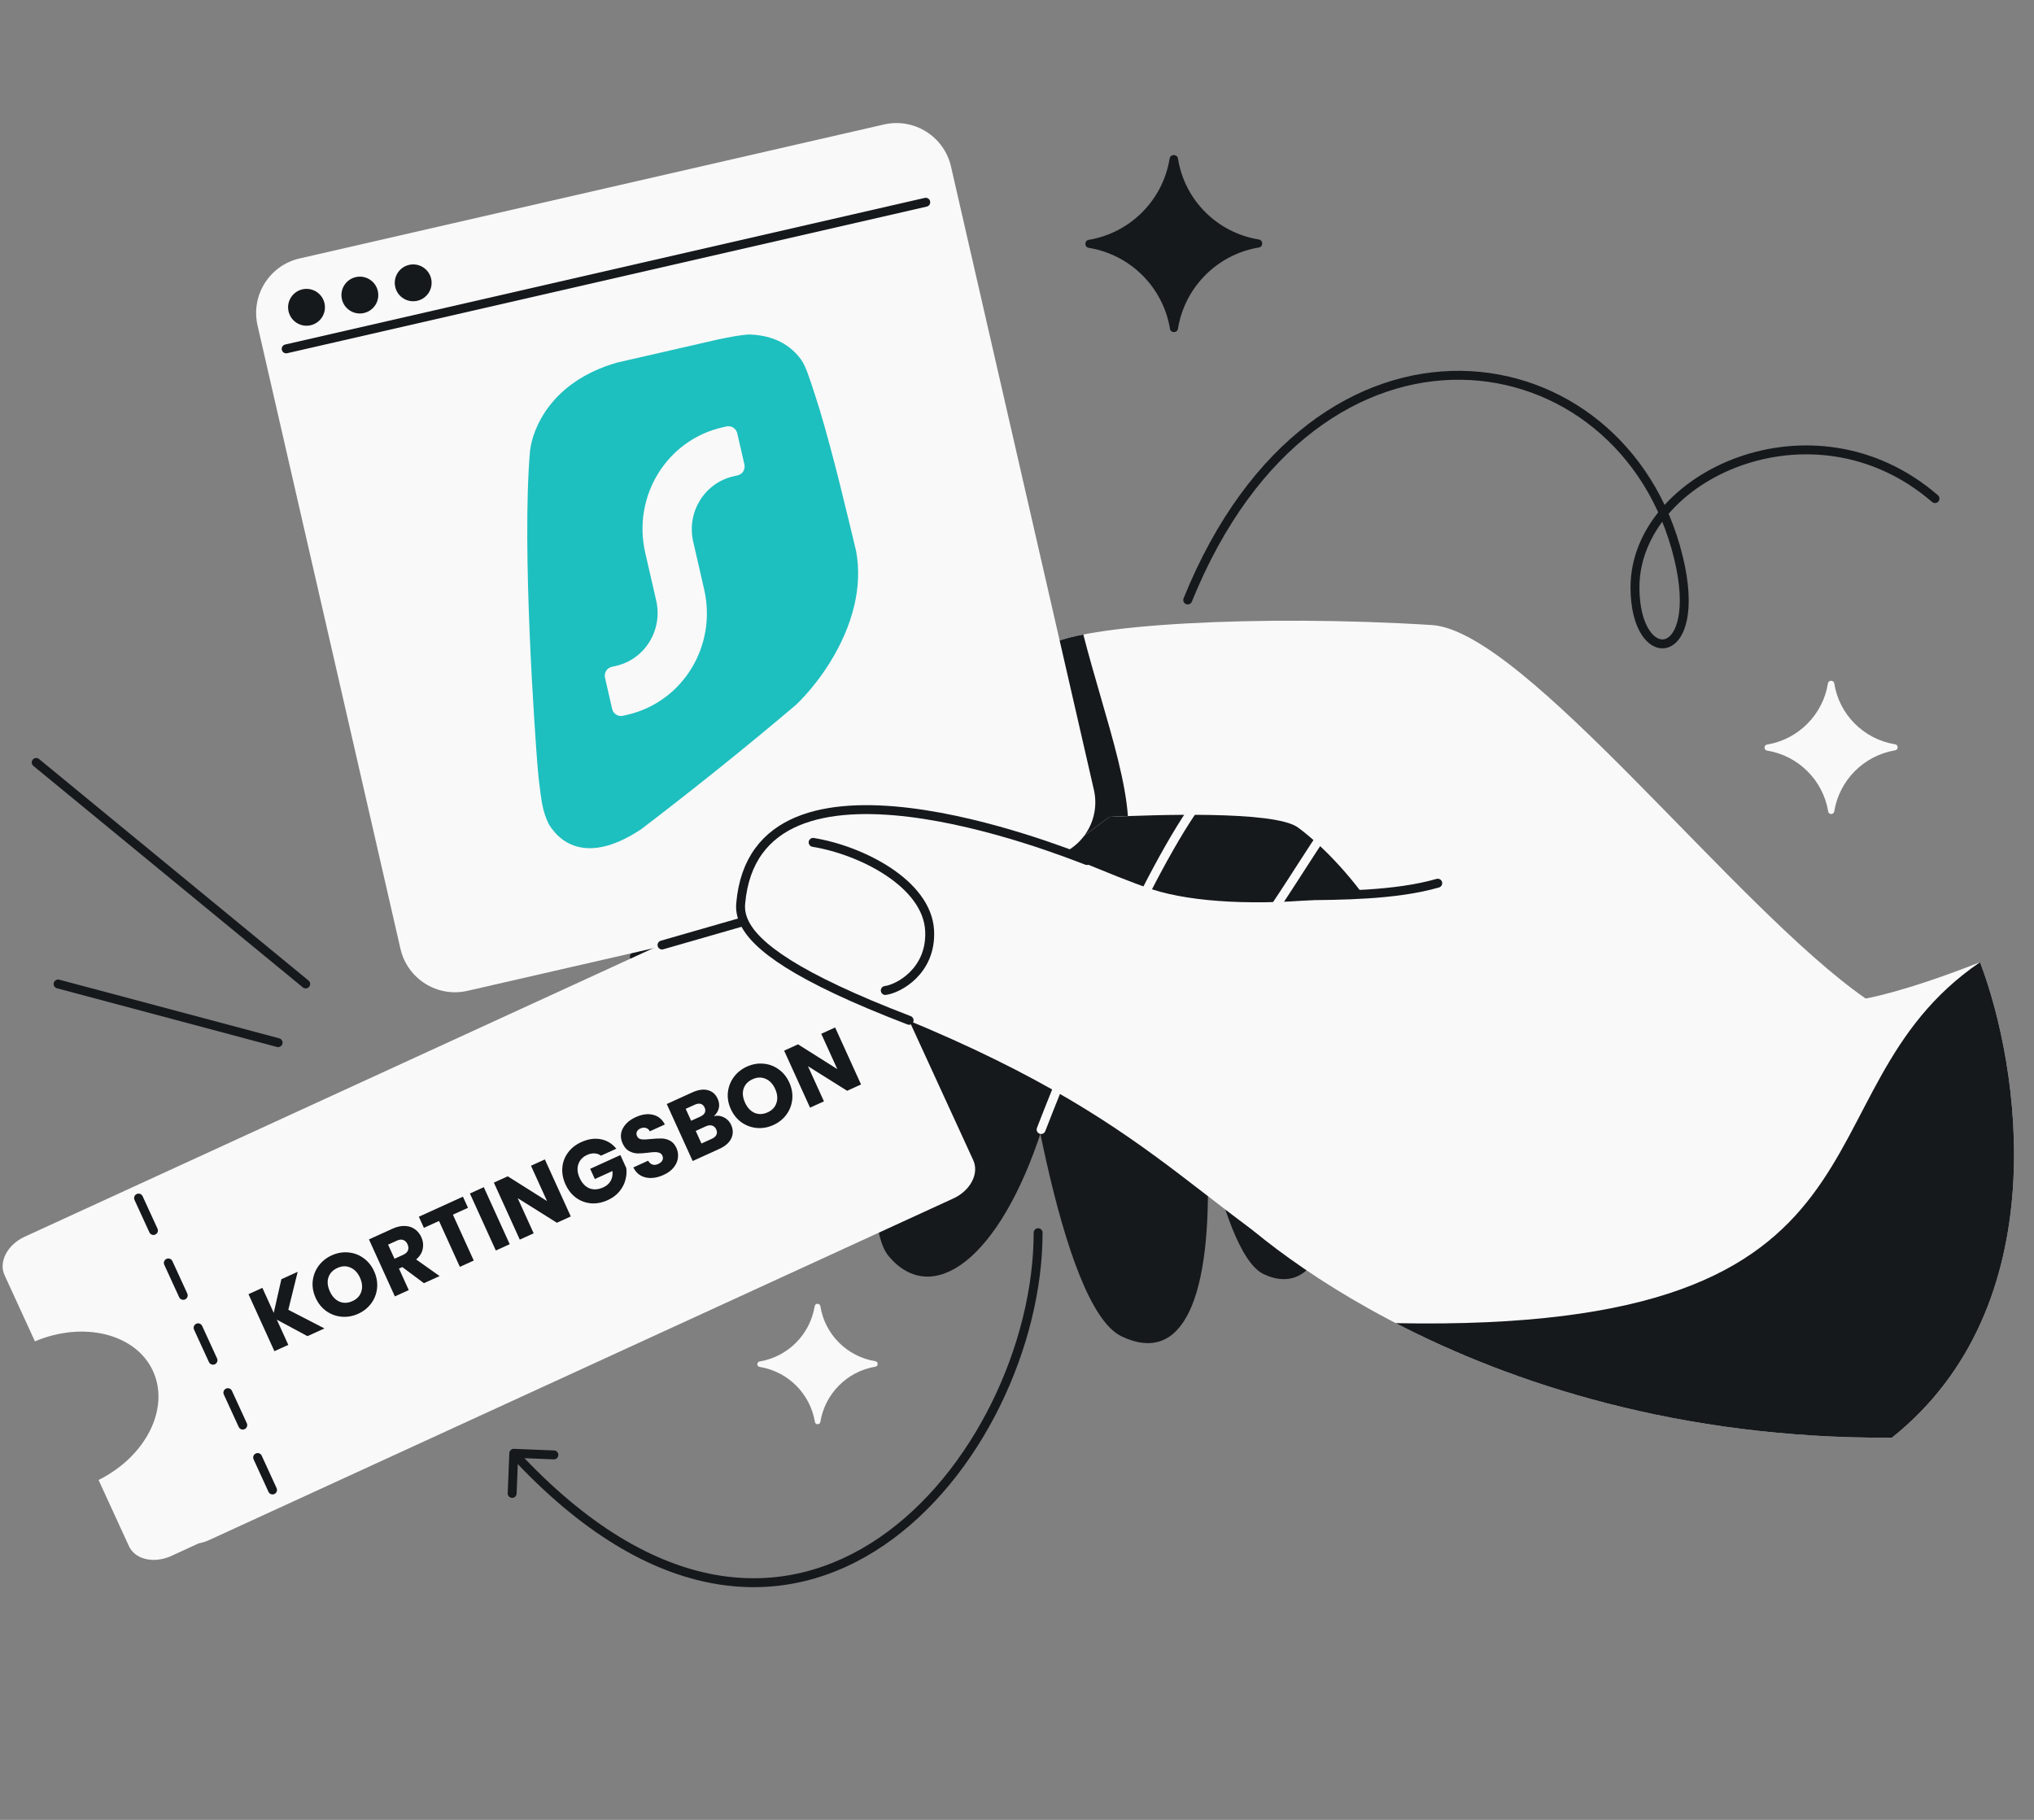 <svg width="456" height="408" viewBox="0 0 456 408" fill="none" xmlns="http://www.w3.org/2000/svg">
<rect x="0" y="0" width="456" height="408" fill="#808080" stroke="none"/>
<g clip-path="url(#clip0_5725_875)">
<path d="M366.543 131.688L365.543 131.688L366.543 131.688ZM376.291 124.997L377.262 124.76L376.291 124.997ZM115.221 324.819C114.669 324.797 114.204 325.227 114.182 325.778L113.822 334.771C113.8 335.323 114.229 335.788 114.781 335.81C115.333 335.833 115.798 335.403 115.82 334.851L116.14 326.858L124.134 327.177C124.686 327.199 125.151 326.77 125.173 326.218C125.195 325.666 124.765 325.201 124.214 325.179L115.221 324.819ZM233.735 276.36C233.735 275.808 233.287 275.36 232.735 275.36C232.183 275.36 231.735 275.808 231.735 276.36L233.735 276.36ZM265.345 134.137C265.138 134.649 265.385 135.232 265.897 135.439C266.409 135.646 266.992 135.399 267.199 134.887L265.345 134.137ZM433.149 112.539C433.567 112.9 434.199 112.854 434.56 112.437C434.921 112.019 434.876 111.387 434.458 111.026L433.149 112.539ZM365.543 131.688C365.543 136.416 366.54 140.004 368.047 142.321C369.54 144.616 371.71 145.852 373.898 145.17C376.001 144.514 377.535 142.24 378.204 138.916C378.883 135.54 378.739 130.826 377.262 124.76L375.319 125.233C376.753 131.122 376.846 135.524 376.243 138.522C375.63 141.572 374.363 142.93 373.302 143.261C372.326 143.565 370.967 143.142 369.723 141.23C368.493 139.339 367.543 136.17 367.543 131.688L365.543 131.688ZM377.262 124.76C371.04 99.204 350.376 83.404 327.533 83.139C304.659 82.873 279.899 98.167 265.345 134.137L267.199 134.887C281.525 99.48 305.655 84.884 327.51 85.138C349.398 85.393 369.303 100.524 375.319 125.233L377.262 124.76ZM434.458 111.026C420.493 98.943 403.289 97.623 389.591 102.526C375.945 107.411 365.543 118.587 365.543 131.688L367.543 131.688C367.543 119.715 377.111 109.118 390.265 104.409C403.367 99.719 419.793 100.983 433.149 112.539L434.458 111.026ZM231.735 276.36C231.735 301.066 218.303 330.248 197.134 344.727C186.581 351.946 174.127 355.5 160.432 353.069C146.72 350.635 131.643 342.178 115.916 325.14L114.446 326.497C130.373 343.75 145.817 352.506 160.082 355.038C174.363 357.573 187.341 353.849 198.263 346.378C220.044 331.479 233.735 301.64 233.735 276.36L231.735 276.36Z" fill="#16191C"/>
<path d="M8.116 170.936L68.533 220.599M62.347 233.753L13.024 220.599" stroke="#16191C" stroke-width="2" stroke-linecap="round"/>
<path d="M170.356 306.457C169.6 306.396 169.598 305.291 170.353 305.221C176.651 304.148 181.587 299.192 182.634 292.89C182.704 292.101 183.856 292.099 183.929 292.887C184.943 299.185 189.899 304.121 196.201 305.168C196.957 305.235 196.959 306.34 196.204 306.404C189.906 307.477 184.97 312.433 183.923 318.735C183.856 319.49 182.751 319.493 182.687 318.737C181.614 312.44 176.658 307.504 170.356 306.457Z" fill="#F9F9F9"/>
<path d="M244.159 55.575C243.048 55.486 243.046 53.861 244.156 53.758C253.411 52.182 260.664 44.899 262.203 35.637C262.306 34.478 263.999 34.474 264.106 35.633C265.596 44.889 272.879 52.142 282.141 53.68C283.251 53.779 283.255 55.403 282.145 55.498C272.889 57.074 265.636 64.357 264.097 73.619C263.999 74.729 262.374 74.733 262.28 73.622C260.704 64.367 253.421 57.114 244.159 55.575Z" fill="#16191C"/>
<path d="M396.213 168.285C395.376 168.218 395.375 166.995 396.21 166.917C403.178 165.73 408.638 160.247 409.796 153.275C409.874 152.402 411.148 152.4 411.229 153.272C412.351 160.24 417.834 165.7 424.806 166.859C425.642 166.933 425.645 168.156 424.809 168.226C417.842 169.413 412.381 174.896 411.223 181.868C411.148 182.704 409.926 182.707 409.855 181.871C408.668 174.904 403.185 169.443 396.213 168.285Z" fill="#F9F9F9"/>
<path d="M167.178 208.662L142.224 214.458" stroke="#16191C" stroke-width="2" stroke-linecap="round"/>
<path d="M251.431 299.595C237.628 293.007 228.681 231.741 226.357 209.765C225.138 198.232 231.766 184.172 251.214 154.904L328.982 189.653C308.895 186.999 307.42 189.307 299.667 192.475C293.465 195.009 282.045 204.607 269.247 214.603C269.035 221.223 269.849 236.913 270.693 260.306C271.804 291.102 265.235 306.184 251.431 299.595Z" fill="#16191C"/>
<path d="M283.295 285.651C272.963 280.719 266.265 234.858 264.526 218.408C263.613 209.775 268.575 199.251 283.133 177.342L341.346 203.353C326.31 201.367 317.696 202.951 311.892 205.322C307.249 207.219 302.825 215.022 296.631 222.03C297.863 227.931 295.342 237.953 297.714 256.241C300.679 279.1 293.628 290.583 283.295 285.651Z" fill="#16191C"/>
<path d="M199.274 281.677C189.605 270.251 205.411 203.098 212.76 181.992C216.617 170.915 257.061 156.873 256.57 156.474L314.366 203.422C297.315 193.169 285.98 190.637 277.595 190.534C270.887 190.451 261.05 197.734 249.527 203.123C247.626 211.01 241.262 229.359 233.623 253.051C224.074 282.666 208.943 293.103 199.274 281.677Z" fill="#16191C"/>
<path d="M233.404 253.23C237.788 241.886 244.465 225.733 251.513 210.817C258.551 195.923 265.99 182.194 271.908 175.755L271.972 175.685L272.06 175.644C274.914 174.31 276.847 173.126 278.335 172.125C278.855 171.775 279.33 171.441 279.776 171.126C280.586 170.556 281.3 170.052 282.011 169.65C284.323 168.342 286.733 168.005 292.936 168.787L292.807 169.703C286.651 168.927 284.524 169.303 282.508 170.444C281.836 170.824 281.189 171.281 280.412 171.828C279.961 172.147 279.465 172.496 278.896 172.879" stroke="#F9F9F9" stroke-width="2" stroke-linecap="round"/>
<path d="M281.561 211.08C278.448 215.215 275.235 218.907 272.043 221.443C271.986 222.975 271.849 224.564 271.689 226.412C271.233 231.677 270.597 239.036 271.133 253.109L270.171 253.175C269.633 239.038 270.277 231.583 270.733 226.317C270.898 224.403 271.039 222.778 271.089 221.226L271.096 221.006L271.276 220.865C274.423 218.407 277.636 214.736 280.791 210.546C283.943 206.36 287.016 201.683 289.892 197.225C290.367 196.49 290.836 195.76 291.299 195.04C293.64 191.401 295.831 187.994 297.79 185.255C298.964 183.614 300.065 182.2 301.073 181.111C302.071 180.035 303.023 179.229 303.905 178.868C304.916 178.455 305.791 178.263 306.584 178.272C307.383 178.282 308.07 178.496 308.705 178.853C309.331 179.205 309.906 179.695 310.488 180.251C310.788 180.538 311.113 180.867 311.453 181.21C311.75 181.51 312.058 181.821 312.371 182.126C315.116 184.805 319.373 188.216 329.3 189.528L329.138 190.453C318.978 189.111 314.542 185.592 311.677 182.796C311.33 182.458 311.022 182.146 310.732 181.852C310.409 181.526 310.108 181.221 309.801 180.927C309.235 180.386 308.726 179.96 308.202 179.665C307.685 179.375 307.154 179.213 306.539 179.206C305.917 179.199 305.179 179.349 304.252 179.727C303.585 180 302.757 180.667 301.779 181.723" stroke="#F9F9F9" stroke-width="2"/>
<path d="M234.776 144.868C241.87 139.984 282.526 137.717 321.002 140.129C341.838 141.435 389.199 203.728 418.257 223.858C418.257 223.858 426.594 222.534 443.897 215.721C452.767 238.916 461.234 292.709 424.146 322.32C337.366 322.818 284.741 281.208 272.552 268.166C267.7 262.974 296.811 269.265 298.146 264.455C290.104 241.35 301.892 215.29 308.791 205.149C302.465 195.356 295.137 188.535 290.964 185.501C285.675 181.656 258.404 182.707 248.733 183.128C248.733 183.128 225.146 200.723 204.311 215.746C178.267 234.525 160.164 235.168 159.582 220.403C159.001 205.639 215.781 157.944 234.776 144.868Z" fill="#F9F9F9"/>
<path d="M424.145 322.321C461.233 292.709 452.766 238.916 443.896 215.721C401.027 244.951 430.036 298.945 312.908 296.641C338.932 310.101 376.361 322.594 424.145 322.321Z" fill="#16191C"/>
<path fill-rule="evenodd" clip-rule="evenodd" d="M252.862 182.961C251.282 183.019 249.884 183.078 248.735 183.128C248.735 183.128 225.148 200.723 204.313 215.746C178.269 234.525 160.166 235.168 159.584 220.404C159.003 205.639 215.783 157.944 234.777 144.868C236.207 143.884 239 143.006 242.863 142.251C244.091 147.005 245.444 151.681 246.75 156.193C249.657 166.239 252.33 175.474 252.862 182.961Z" fill="#16191C"/>
<path d="M213.201 37.333C211.652 30.58 204.923 26.361 198.17 27.909L67.165 57.943C60.413 59.491 56.193 66.221 57.742 72.973L89.778 212.712C91.326 219.465 98.055 223.684 104.808 222.136L235.813 192.102C242.566 190.554 246.785 183.824 245.237 177.072L213.201 37.333Z" fill="#F9F9F9"/>
<path d="M161.015 76.094C163.552 75.584 165.944 75.087 167.945 74.993C172.206 75.113 176.508 76.477 179.502 80.495C179.502 80.495 180.127 81.188 180.974 83.404C181.821 85.62 183.767 91.863 183.767 91.863C186.862 102.263 189.451 113.223 191.931 123.542C192.685 127.63 192.449 131.688 191.565 135.551C189.405 144.994 183.378 153.271 178.497 157.977C166.149 168.45 154.08 178.021 143.802 185.859C132.721 193.274 126.143 189.889 123.05 184.79C122.336 183.373 121.853 181.857 121.582 180.416C121.582 180.416 120.909 176.967 120.461 171.153C120.012 165.339 116.923 123.443 118.816 101.169C119.395 95.991 123.588 85.555 138.279 81.307L161.015 76.094Z" fill="#1EBFBF"/>
<path d="M162.874 95.604C163.954 95.356 165.035 96.048 165.287 97.149L166.887 104.127C167.14 105.228 166.468 106.322 165.388 106.569L164.41 106.794C157.927 108.28 153.899 114.841 155.413 121.447L157.87 132.163C160.773 144.826 153.053 157.401 140.627 160.249L139.649 160.474C138.569 160.721 137.488 160.03 137.236 158.928L135.636 151.95C135.383 150.849 136.055 149.756 137.135 149.508L138.113 149.284C144.597 147.798 148.624 141.237 147.11 134.63L144.653 123.914C141.75 111.252 149.47 98.677 161.896 95.828L162.874 95.604Z" fill="#F9F9F9"/>
<circle cx="68.718" cy="68.894" r="4.13" transform="rotate(-12.912 68.718 68.894)" fill="#16191C"/>
<circle cx="80.676" cy="66.151" r="4.13" transform="rotate(-12.912 80.676 66.151)" fill="#16191C"/>
<circle cx="92.633" cy="63.409" r="4.13" transform="rotate(-12.912 92.633 63.409)" fill="#16191C"/>
<path d="M64.157 78.215L207.541 45.343" stroke="#16191C" stroke-width="2" stroke-linecap="round"/>
<path fill-rule="evenodd" clip-rule="evenodd" d="M7.83 300.717C18.756 296.113 30.461 299.018 34.292 307.365C38.141 315.75 32.712 326.518 22.098 331.801L28.911 346.645C30.281 349.629 34.524 350.608 38.391 348.833L44.545 346.008C45.322 345.867 46.109 345.623 46.882 345.268L213.715 268.691C217.582 266.916 219.557 263.083 218.187 260.099L190.293 199.328C188.923 196.344 184.73 195.342 180.862 197.118L174.704 199.944C173.93 200.084 173.144 200.328 172.371 200.682L5.538 277.259C1.671 279.034 -0.352 282.89 1.017 285.873L7.83 300.717Z" fill="#F9F9F9"/>
<path d="M61.099 334.035L30.796 268.015" stroke="#16191C" stroke-width="2" stroke-linecap="round" stroke-linejoin="round" stroke-dasharray="8 8"/>
<path d="M258.347 199.4C276.828 205.36 316.785 202.106 344.091 189.63L343.319 207.582L313.416 295.676C268.401 273.512 264.708 253.824 202.413 228.257C153.493 208.179 159.502 192.368 173.66 186.112C204.191 172.622 239.866 193.439 258.347 199.4Z" fill="#F9F9F9"/>
<path d="M243.683 192.925C237.675 190.669 169.436 163.198 166.054 202.582C165.947 203.838 166.13 205.166 166.767 206.588M291.916 200.829C300.074 200.741 312.852 200.752 322.328 198.003M203.812 228.746C178.466 219.02 169.228 212.093 166.767 206.588M148.418 211.864L166.767 206.588" stroke="#16191C" stroke-width="2" stroke-linecap="round"/>
<path d="M198.47 222.058C199.96 221.872 202.548 220.779 204.707 218.623C206.885 216.448 208.643 213.177 208.411 208.642C208.139 203.308 204.239 198.793 199.171 195.422C194.087 192.04 187.722 189.737 182.293 188.856" stroke="#16191C" stroke-width="2" stroke-linecap="round"/>
<path d="M68.928 299.555L62.066 295.864L64.632 301.508L61.518 302.924L55.707 290.143L58.821 288.727L61.37 294.335L63.081 286.79L66.741 285.127L64.636 293.641L72.734 297.825L68.928 299.555ZM80.316 294.532C79.114 295.078 77.883 295.301 76.621 295.201C75.372 295.095 74.224 294.679 73.177 293.955C72.136 293.212 71.332 292.216 70.763 290.965C70.195 289.715 69.976 288.46 70.106 287.2C70.248 285.934 70.69 284.796 71.431 283.785C72.185 282.769 73.163 281.987 74.364 281.441C75.566 280.895 76.791 280.675 78.04 280.78C79.302 280.881 80.444 281.299 81.467 282.035C82.502 282.765 83.304 283.756 83.872 285.006C84.44 286.256 84.662 287.517 84.538 288.79C84.408 290.05 83.972 291.185 83.23 292.196C82.489 293.207 81.517 293.985 80.316 294.532ZM79.024 291.691C80.044 291.228 80.703 290.518 81.001 289.563C81.311 288.602 81.212 287.563 80.704 286.446C80.191 285.317 79.473 284.56 78.55 284.174C77.635 283.77 76.667 283.8 75.647 284.263C74.615 284.732 73.942 285.441 73.626 286.39C73.323 287.334 73.431 288.376 73.949 289.517C74.463 290.646 75.177 291.412 76.093 291.816C77.016 292.202 77.993 292.161 79.024 291.691ZM95.044 287.682L90.192 284.066L89.446 284.405L91.639 289.23L88.526 290.645L82.715 277.864L87.941 275.489C88.948 275.031 89.884 274.818 90.748 274.849C91.624 274.876 92.379 275.119 93.012 275.578C93.64 276.024 94.125 276.624 94.467 277.377C94.854 278.226 94.956 279.095 94.774 279.984C94.604 280.866 94.115 281.66 93.307 282.364L98.558 286.084L95.044 287.682ZM88.444 282.202L90.374 281.325C90.945 281.065 91.306 280.733 91.458 280.326C91.623 279.915 91.589 279.454 91.357 278.944C91.136 278.459 90.817 278.143 90.399 277.996C89.993 277.844 89.504 277.897 88.934 278.157L87.004 279.034L88.444 282.202ZM103.787 268.284L104.921 270.779L101.534 272.318L106.211 282.605L103.098 284.021L98.421 273.734L95.034 275.273L93.9 272.779L103.787 268.284ZM108.463 266.159L114.273 278.94L111.16 280.355L105.349 267.574L108.463 266.159ZM127.963 272.716L124.85 274.131L116.059 268.615L119.643 276.499L116.53 277.914L110.719 265.133L113.832 263.717L122.64 269.27L119.039 261.35L122.153 259.935L127.963 272.716ZM134.731 259.093C134.308 258.773 133.828 258.604 133.291 258.584C132.762 258.546 132.206 258.66 131.623 258.925C130.615 259.383 129.96 260.084 129.657 261.027C129.348 261.958 129.444 262.976 129.947 264.081C130.482 265.258 131.217 266.037 132.151 266.418C133.093 266.781 134.122 266.709 135.238 266.201C136.003 265.853 136.558 265.367 136.903 264.741C137.261 264.11 137.395 263.375 137.307 262.536L133.356 264.332L132.313 262.038L139.086 258.959L140.402 261.854C140.525 262.736 140.459 263.637 140.204 264.559C139.961 265.474 139.509 266.332 138.847 267.131C138.185 267.93 137.32 268.572 136.252 269.058C134.989 269.632 133.736 269.872 132.493 269.778C131.256 269.667 130.134 269.246 129.129 268.517C128.136 267.782 127.352 266.783 126.779 265.521C126.205 264.259 125.967 263.012 126.067 261.78C126.172 260.531 126.593 259.41 127.328 258.417C128.057 257.412 129.053 256.622 130.315 256.048C131.844 255.353 133.299 255.138 134.68 255.404C136.072 255.664 137.237 256.373 138.172 257.529L134.731 259.093ZM148.771 263.41C147.836 263.835 146.93 264.064 146.052 264.097C145.173 264.13 144.374 263.951 143.655 263.561C142.947 263.165 142.391 262.553 141.986 261.727L145.3 260.221C145.564 260.672 145.893 260.961 146.288 261.089C146.678 261.205 147.097 261.161 147.546 260.957C148.007 260.747 148.324 260.479 148.498 260.151C148.665 259.811 148.664 259.453 148.493 259.077C148.349 258.761 148.121 258.55 147.809 258.443C147.509 258.33 147.171 258.279 146.794 258.289C146.43 258.293 145.924 258.34 145.277 258.43C144.335 258.55 143.546 258.601 142.908 258.584C142.27 258.566 141.65 258.394 141.047 258.067C140.445 257.741 139.962 257.177 139.597 256.376C139.057 255.186 139.065 254.062 139.624 253.003C140.176 251.931 141.145 251.081 142.528 250.452C143.936 249.812 145.226 249.635 146.397 249.923C147.562 250.199 148.448 250.924 149.055 252.098L145.687 253.629C145.475 253.228 145.177 252.975 144.793 252.871C144.403 252.756 143.99 252.797 143.553 252.996C143.177 253.167 142.92 253.408 142.783 253.719C142.641 254.018 142.656 254.356 142.827 254.732C143.014 255.145 143.355 255.378 143.848 255.432C144.341 255.486 145.061 255.459 146.008 255.351C146.96 255.255 147.749 255.218 148.375 255.241C149.013 255.259 149.63 255.425 150.227 255.74C150.824 256.054 151.296 256.594 151.644 257.358C151.975 258.087 152.088 258.834 151.982 259.599C151.888 260.36 151.569 261.076 151.025 261.748C150.481 262.42 149.73 262.974 148.771 263.41ZM160.048 250.22C160.86 250.041 161.623 250.141 162.337 250.52C163.046 250.886 163.568 251.439 163.905 252.18C164.39 253.248 164.4 254.268 163.935 255.242C163.476 256.197 162.579 256.979 161.244 257.586L155.29 260.292L149.479 247.511L155.233 244.896C156.531 244.305 157.68 244.142 158.679 244.405C159.69 244.664 160.427 245.302 160.89 246.322C161.232 247.075 161.316 247.791 161.142 248.47C160.98 249.145 160.615 249.728 160.048 250.22ZM154.943 251.267L156.983 250.339C157.492 250.108 157.831 249.822 157.999 249.482C158.173 249.124 158.161 248.727 157.962 248.29C157.764 247.853 157.472 247.583 157.088 247.479C156.716 247.37 156.276 247.431 155.766 247.663L153.727 248.59L154.943 251.267ZM159.555 255.321C160.077 255.084 160.425 254.787 160.6 254.429C160.78 254.054 160.769 253.642 160.565 253.193C160.361 252.744 160.049 252.461 159.629 252.344C159.222 252.221 158.758 252.279 158.236 252.516L155.978 253.542L157.261 256.364L159.555 255.321ZM173.394 252.216C172.192 252.762 170.961 252.985 169.7 252.884C168.451 252.779 167.302 252.363 166.255 251.638C165.215 250.896 164.41 249.899 163.842 248.649C163.273 247.399 163.054 246.144 163.184 244.884C163.327 243.618 163.768 242.48 164.51 241.469C165.263 240.452 166.241 239.671 167.443 239.125C168.644 238.579 169.87 238.358 171.119 238.464C172.38 238.564 173.522 238.983 174.545 239.719C175.58 240.449 176.382 241.439 176.951 242.69C177.519 243.94 177.741 245.201 177.616 246.473C177.486 247.733 177.05 248.869 176.309 249.88C175.567 250.891 174.596 251.669 173.394 252.216ZM172.103 249.375C173.122 248.912 173.781 248.202 174.079 247.247C174.389 246.285 174.29 245.246 173.783 244.13C173.269 243.001 172.551 242.243 171.629 241.857C170.713 241.454 169.745 241.483 168.726 241.947C167.694 242.416 167.02 243.125 166.705 244.074C166.401 245.017 166.509 246.06 167.028 247.201C167.541 248.329 168.256 249.096 169.171 249.5C170.094 249.886 171.071 249.844 172.103 249.375ZM193.038 243.131L189.925 244.546L181.134 239.03L184.718 246.914L181.604 248.329L175.794 235.548L178.907 234.132L187.715 239.685L184.114 231.765L187.228 230.35L193.038 243.131Z" fill="#16191C"/>
</g>
<defs>
<clipPath id="clip0_5725_875">
<rect y="0.297" width="456" height="407" rx="48" fill="white"/>
</clipPath>
</defs>
</svg>
